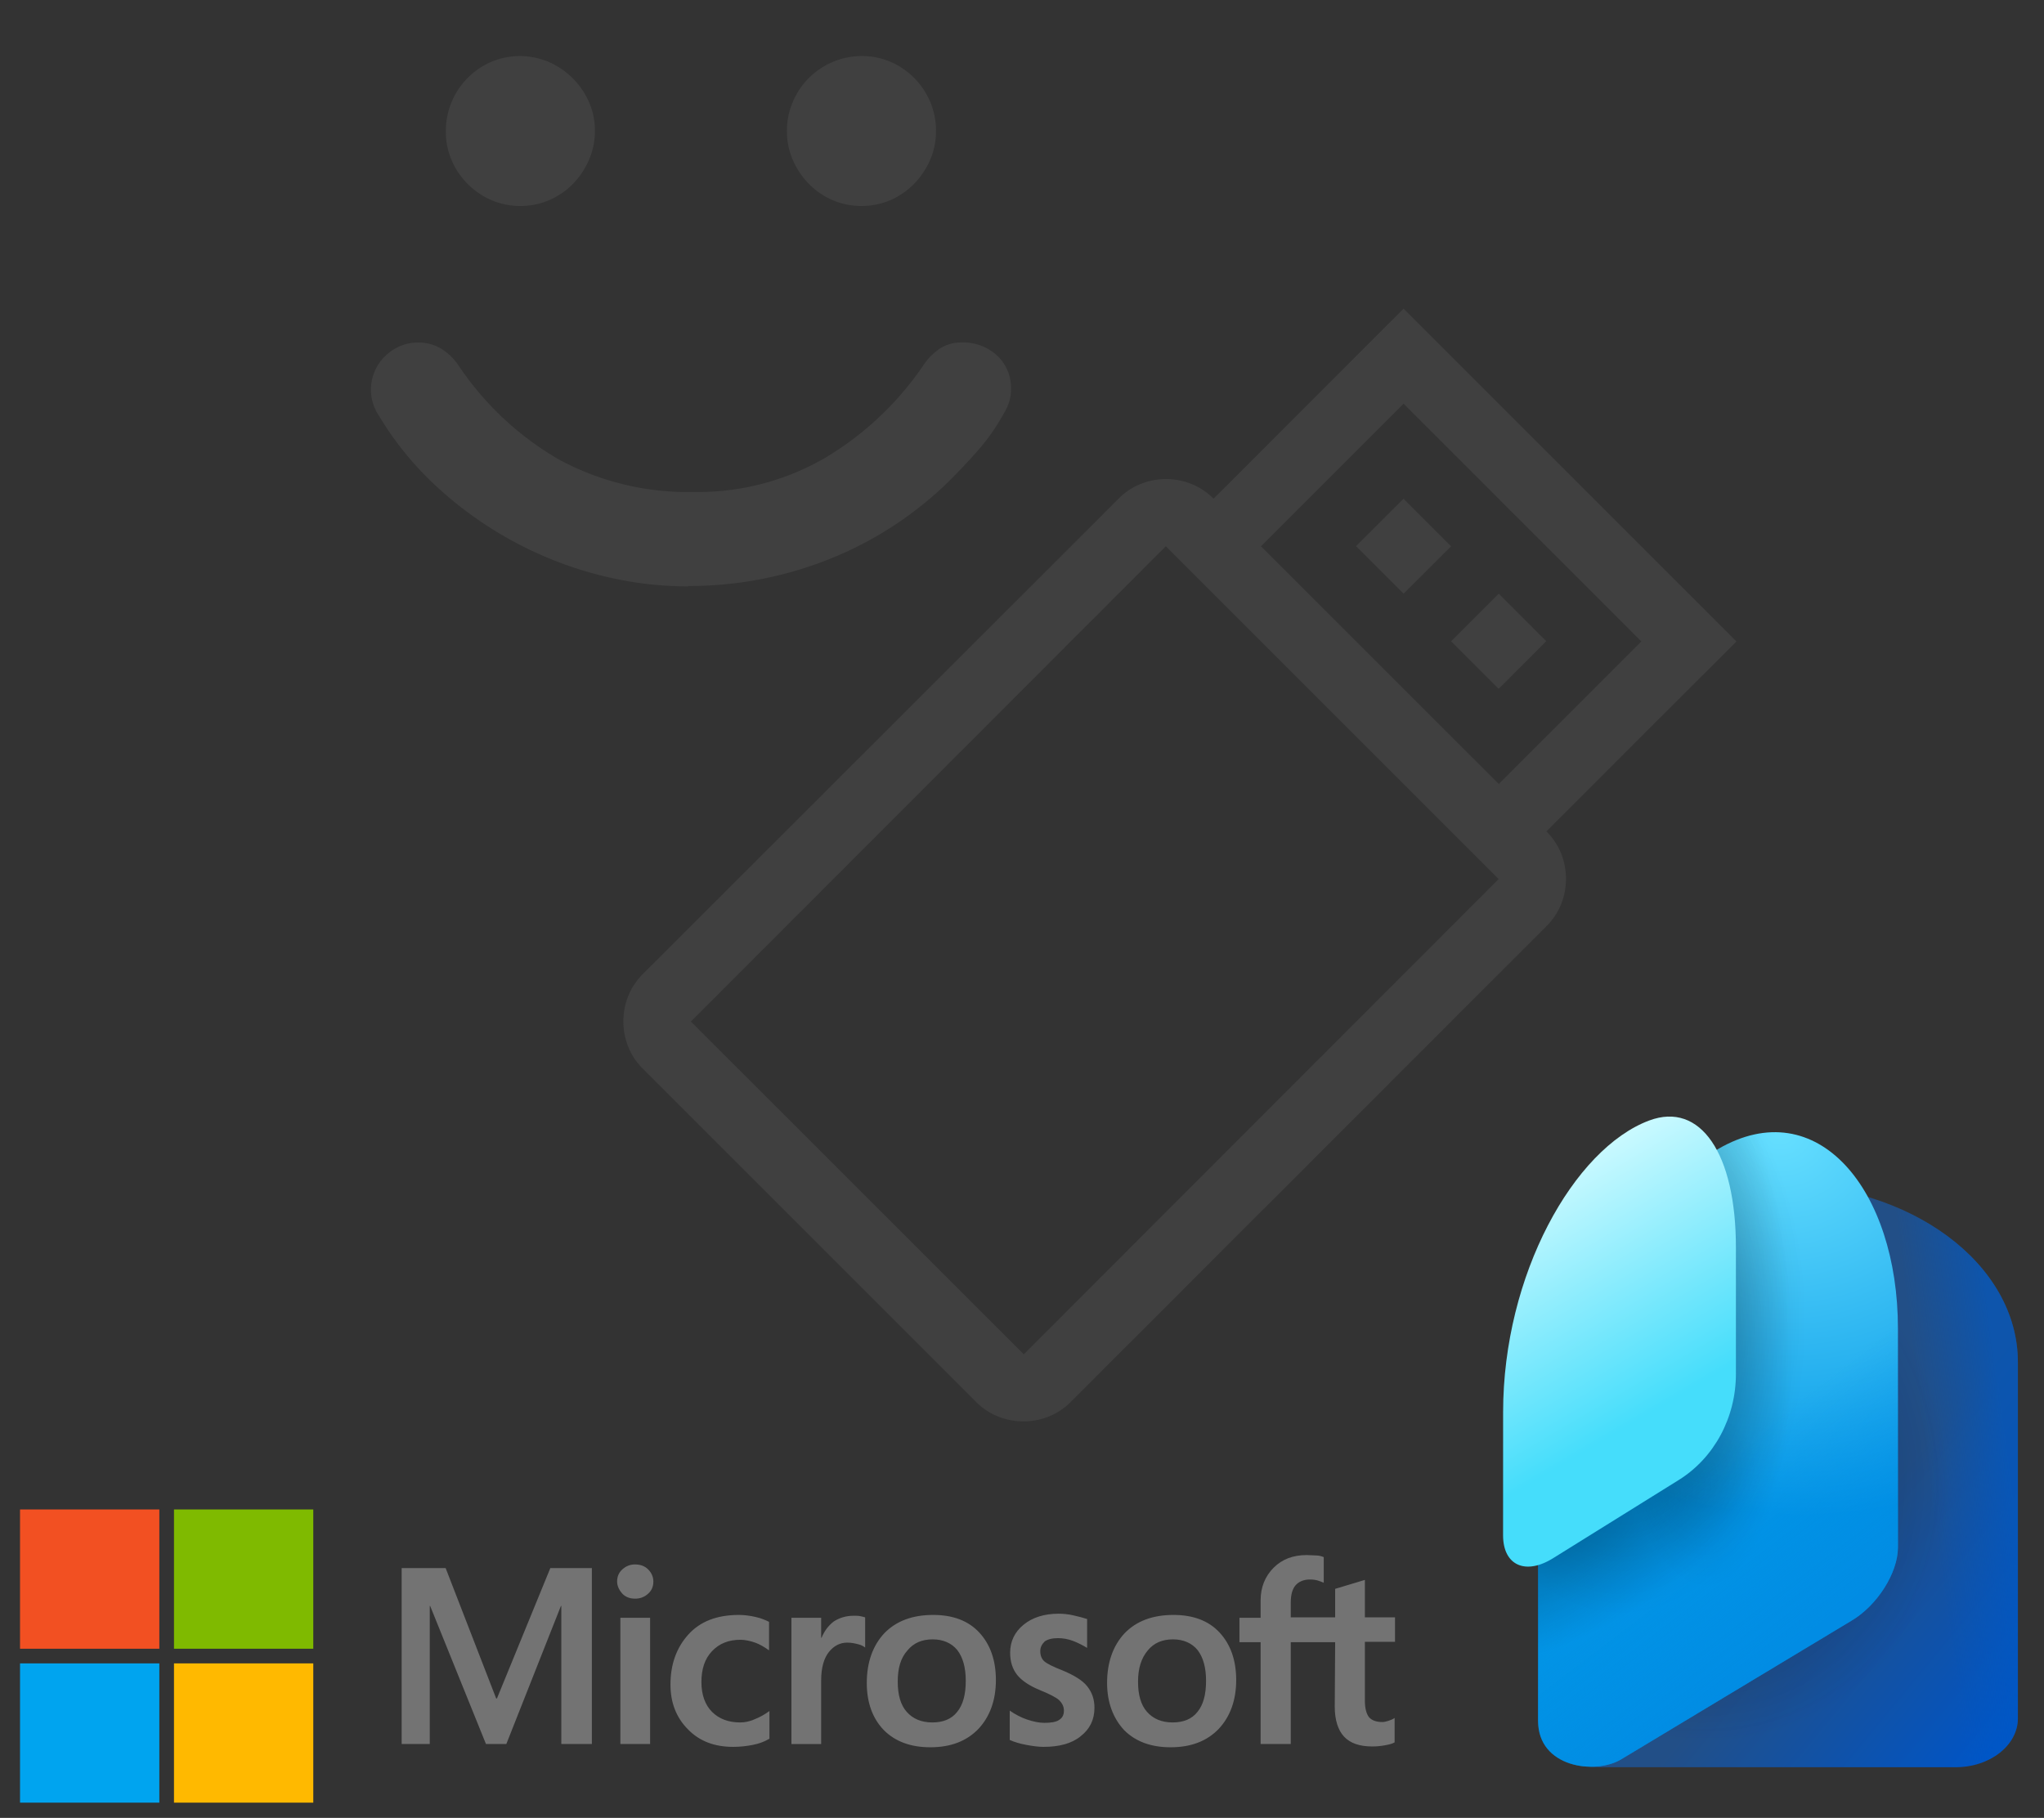<?xml version="1.0" encoding="UTF-8" standalone="no"?>
<svg
   width="112.417"
   height="100"
   viewBox="0 0 112.417 100"
   version="1.1"
   id="svg10"
   sodipodi:docname="passwordless.svg"
   inkscape:version="1.2.2 (b0a8486541, 2022-12-01)"
   xmlns:inkscape="http://www.inkscape.org/namespaces/inkscape"
   xmlns:sodipodi="http://sodipodi.sourceforge.net/DTD/sodipodi-0.dtd"
   xmlns="http://www.w3.org/2000/svg"
   xmlns:svg="http://www.w3.org/2000/svg"
   xmlns:rdf="http://www.w3.org/1999/02/22-rdf-syntax-ns#"
   xmlns:cc="http://creativecommons.org/ns#"
   xmlns:dc="http://purl.org/dc/elements/1.1/">
  <rect x="0" y="0" width="112.417" height="100" fill="#333333" stroke="none"/>
  <defs
     id="defs14">
    <mask
       id="mask0_472_2"
       maskUnits="userSpaceOnUse"
       x="27"
       y="67"
       width="191"
       height="189">
      <path
         d="M 217.833,67 H 27.167 V 256 H 217.833 Z"
         fill="#ffffff"
         id="path330" />
    </mask>
    <mask
       id="mask1_472_2"
       maskUnits="userSpaceOnUse"
       x="27"
       y="67"
       width="191"
       height="189">
      <path
         d="M 217.833,67 H 27.167 V 256 H 217.833 Z"
         fill="#ffffff"
         id="path333" />
    </mask>
    <linearGradient
       id="paint0_linear_472_2"
       x1="137.546"
       y1="198.376"
       x2="189.485"
       y2="242.23"
       gradientUnits="userSpaceOnUse">
      <stop
         stop-color="#224F87"
         id="stop360" />
      <stop
         offset="1"
         stop-color="#0055C6"
         id="stop362" />
    </linearGradient>
    <linearGradient
       id="paint1_linear_472_2"
       x1="191.902"
       y1="170.917"
       x2="169.215"
       y2="173.788"
       gradientUnits="userSpaceOnUse">
      <stop
         stop-color="#0059C5"
         id="stop365" />
      <stop
         offset="1"
         stop-color="#0059C5"
         stop-opacity="0"
         id="stop367" />
    </linearGradient>
    <radialGradient
       id="paint2_radial_472_2"
       cx="0"
       cy="0"
       r="1"
       gradientUnits="userSpaceOnUse"
       gradientTransform="matrix(49.87,62.093,-56.126,45.078,99.55,166.674)">
      <stop
         stop-color="#041642"
         id="stop370" />
      <stop
         offset="1"
         stop-color="#041642"
         stop-opacity="0"
         id="stop372" />
    </radialGradient>
    <radialGradient
       id="paint3_radial_472_2"
       cx="0"
       cy="0"
       r="1"
       gradientUnits="userSpaceOnUse"
       gradientTransform="matrix(-20.845,101.857,-114.297,-23.391,127.783,77.393)">
      <stop
         stop-color="#66DFFF"
         id="stop375" />
      <stop
         offset="1"
         stop-color="#0296E6"
         id="stop377" />
    </radialGradient>
    <radialGradient
       id="paint4_radial_472_2"
       cx="0"
       cy="0"
       r="1"
       gradientUnits="userSpaceOnUse"
       gradientTransform="matrix(51.453,0,0,80.171,83.718,128.684)">
      <stop
         id="stop380" />
      <stop
         offset="1"
         stop-opacity="0"
         id="stop382" />
    </radialGradient>
    <radialGradient
       id="paint5_radial_472_2"
       cx="0"
       cy="0"
       r="1"
       gradientUnits="userSpaceOnUse"
       gradientTransform="matrix(26.918,-1.404,3.858,73.957,104.036,127.374)">
      <stop
         id="stop385" />
      <stop
         offset="1"
         stop-opacity="0"
         id="stop387" />
    </radialGradient>
    <radialGradient
       id="paint6_radial_472_2"
       cx="0"
       cy="0"
       r="1"
       gradientUnits="userSpaceOnUse"
       gradientTransform="matrix(11.874,23.58,-52.824,26.6,67.095,188.682)">
      <stop
         id="stop390" />
      <stop
         offset="1"
         stop-opacity="0"
         id="stop392" />
    </radialGradient>
    <linearGradient
       id="paint7_linear_472_2"
       x1="113.007"
       y1="230.601"
       x2="81.369"
       y2="188.204"
       gradientUnits="userSpaceOnUse">
      <stop
         stop-color="#0086E2"
         id="stop395" />
      <stop
         offset="1"
         stop-color="#0086E2"
         stop-opacity="0"
         id="stop397" />
    </linearGradient>
    <linearGradient
       id="paint8_linear_472_2"
       x1="11.948"
       y1="117.68"
       x2="47.613"
       y2="179.397"
       gradientUnits="userSpaceOnUse">
      <stop
         stop-color="#CDFAFF"
         id="stop400" />
      <stop
         offset="1"
         stop-color="#45DDFB"
         id="stop402" />
    </linearGradient>
  </defs>
  <sodipodi:namedview
     pagecolor="#ffffff"
     bordercolor="#666666"
     borderopacity="1"
     objecttolerance="10"
     gridtolerance="10"
     guidetolerance="10"
     inkscape:pageopacity="0"
     inkscape:pageshadow="2"
     inkscape:window-width="2560"
     inkscape:window-height="1369"
     id="namedview12"
     showgrid="false"
     fit-margin-top="0"
     fit-margin-left="0"
     fit-margin-right="0"
     fit-margin-bottom="0"
     inkscape:zoom="4.9166667"
     inkscape:cx="62.542372"
     inkscape:cy="33.254237"
     inkscape:window-x="-8"
     inkscape:window-y="-8"
     inkscape:window-maximized="1"
     inkscape:current-layer="svg10"
     inkscape:showpageshadow="2"
     inkscape:pagecheckerboard="0"
     inkscape:deskcolor="#d1d1d1" />
  <title
     id="title2">assets</title>
  <rect
     width="48"
     height="48"
     id="rect4"
     x="64.417"
     y="33.998"
     style="fill:none" />
  <g
     id="g4538"
     transform="matrix(2.347,0,0,2.347,-161.904,-15.691)">
    <path
       style="fill:#404040"
       inkscape:connector-curvature="0"
       id="path6"
       d="m 85.11,20.429 a 8.332,8.332 0 0 1 -2.136,-0.279 8.862,8.862 0 0 1 -3.755,-2.057 7.465,7.465 0 0 1 -1.361,-1.672 1.076,1.076 0 0 1 -0.182,-0.6 1.094,1.094 0 0 1 0.086,-0.428 1.045,1.045 0 0 1 0.241,-0.354 1.166,1.166 0 0 1 0.351,-0.239 1.047,1.047 0 0 1 0.424,-0.086 1.028,1.028 0 0 1 0.535,0.139 1.308,1.308 0 0 1 0.407,0.386 7.128,7.128 0 0 0 2.363,2.218 6.362,6.362 0 0 0 3.166,0.76 5.938,5.938 0 0 0 3.07,-0.8 7.3,7.3 0 0 0 2.309,-2.18 1.392,1.392 0 0 1 0.38,-0.381 0.926,0.926 0 0 1 0.52,-0.144 1.172,1.172 0 0 1 0.814,0.3 1.031,1.031 0 0 1 0.332,0.8 0.947,0.947 0 0 1 -0.043,0.295 1.237,1.237 0 0 1 -0.128,0.273 4.8,4.8 0 0 1 -0.617,0.879 q -0.359,0.407 -0.744,0.782 a 8.493,8.493 0 0 1 -2.786,1.773 8.856,8.856 0 0 1 -3.246,0.606 m -2.186,-10.663 a 1.675,1.675 0 0 1 -0.139,0.675 1.861,1.861 0 0 1 -0.375,0.563 1.761,1.761 0 0 1 -0.552,0.38 1.735,1.735 0 0 1 -1.361,0 1.779,1.779 0 0 1 -0.927,-0.927 1.681,1.681 0 0 1 -0.139,-0.68 1.765,1.765 0 0 1 1.055,-1.629 1.735,1.735 0 0 1 1.361,0 1.83,1.83 0 0 1 0.938,0.938 1.661,1.661 0 0 1 0.139,0.68 m 4.5,0 a 1.707,1.707 0 0 1 0.139,-0.686 1.752,1.752 0 0 1 0.932,-0.932 1.707,1.707 0 0 1 0.686,-0.139 1.669,1.669 0 0 1 0.681,0.139 1.754,1.754 0 0 1 0.551,0.381 1.772,1.772 0 0 1 0.37,0.557 1.726,1.726 0 0 1 0.134,0.68 1.678,1.678 0 0 1 -0.139,0.68 1.875,1.875 0 0 1 -0.375,0.558 1.784,1.784 0 0 1 -0.552,0.38 1.735,1.735 0 0 1 -1.361,0 1.761,1.761 0 0 1 -0.552,-0.38 1.875,1.875 0 0 1 -0.375,-0.558 1.661,1.661 0 0 1 -0.139,-0.68 z" />
    <path
       style="fill:#404040"
       inkscape:connector-curvature="0"
       id="path8"
       d="m 101.874,18.375 1.114,1.114 -1.114,1.111 -1.114,-1.114 1.114,-1.111 m 3.341,3.342 -1.113,1.114 -1.114,-1.114 1.117,-1.117 1.113,1.114 m 0,4.455 a 1.54,1.54 0 0 1 0.349,0.522 1.607,1.607 0 0 1 0,1.184 1.54,1.54 0 0 1 -0.349,0.522 L 94.08,39.539 a 1.551,1.551 0 0 1 -0.522,0.348 1.607,1.607 0 0 1 -1.184,0 1.551,1.551 0 0 1 -0.522,-0.348 l -7.8,-7.8 a 1.522,1.522 0 0 1 -0.348,-0.522 1.607,1.607 0 0 1 0,-1.184 1.522,1.522 0 0 1 0.348,-0.522 l 11.142,-11.136 a 1.5,1.5 0 0 1 0.522,-0.348 1.6,1.6 0 0 1 1.183,0 1.5,1.5 0 0 1 0.522,0.348 l 4.453,-4.455 7.8,7.8 -4.456,4.455 m -6.683,-6.683 5.57,5.569 3.341,-3.341 -5.572,-5.573 -3.342,3.342 m 5.57,7.8 -7.8,-7.8 -11.128,11.139 7.8,7.8 z" />
  </g>
  <style
     id="style4540"
     type="text/css">
	.st0{fill:#737373;}
	.st1{fill:#F25022;}
	.st2{fill:#7FBA00;}
	.st3{fill:#00A4EF;}
	.st4{fill:#FFB900;}
</style>
  <g
     id="g4568"
     transform="matrix(0.224,0,0,0.224,1.102,83.034)">
    <path
       id="path4542"
       d="m 140.4,14.4 v 43.2 h -7.5 V 23.7 h -0.1 l -13.4,33.9 h -5 L 100.7,23.7 h -0.1 V 57.6 H 93.7 V 14.4 h 10.8 l 12.4,32 h 0.2 l 13.1,-32 z m 6.2,3.3 c 0,-1.2 0.4,-2.2 1.3,-3 0.9,-0.8 1.9,-1.2 3.1,-1.2 1.3,0 2.4,0.4 3.2,1.2 0.8,0.8 1.3,1.8 1.3,3 0,1.2 -0.4,2.2 -1.3,3 -0.9,0.8 -1.9,1.2 -3.2,1.2 -1.3,0 -2.3,-0.4 -3.1,-1.2 -0.8,-0.9 -1.3,-1.9 -1.3,-3 z m 8.1,8.9 v 31 h -7.3 v -31 z m 22.1,25.7 c 1.1,0 2.3,-0.2 3.6,-0.8 1.3,-0.5 2.5,-1.2 3.6,-2 v 6.8 c -1.2,0.7 -2.5,1.2 -4,1.5 -1.5,0.3 -3.1,0.5 -4.9,0.5 -4.6,0 -8.3,-1.4 -11.1,-4.3 -2.9,-2.9 -4.3,-6.6 -4.3,-11 0,-5 1.5,-9.1 4.4,-12.3 2.9,-3.2 7,-4.8 12.4,-4.8 1.4,0 2.8,0.2 4.1,0.5 1.4,0.3 2.5,0.8 3.3,1.2 v 7 c -1.1,-0.8 -2.3,-1.5 -3.4,-1.9 -1.2,-0.4 -2.4,-0.7 -3.6,-0.7 -2.9,0 -5.2,0.9 -7,2.8 -1.8,1.9 -2.6,4.4 -2.6,7.6 0,3.1 0.9,5.6 2.6,7.3 1.7,1.7 4,2.6 6.9,2.6 z m 27.9,-26.2 c 0.6,0 1.1,0 1.6,0.1 0.5,0.1 0.9,0.2 1.2,0.3 v 7.4 c -0.4,-0.3 -0.9,-0.6 -1.7,-0.8 -0.8,-0.2 -1.6,-0.4 -2.7,-0.4 -1.8,0 -3.3,0.8 -4.5,2.3 -1.2,1.5 -1.9,3.8 -1.9,7 v 15.6 h -7.3 v -31 h 7.3 v 4.9 h 0.1 c 0.7,-1.7 1.7,-3 3,-4 1.4,-0.9 3,-1.4 4.9,-1.4 z m 3.2,16.5 c 0,-5.1 1.5,-9.2 4.3,-12.2 2.9,-3 6.9,-4.5 12,-4.5 4.8,0 8.6,1.4 11.3,4.3 2.7,2.9 4.1,6.8 4.1,11.7 0,5 -1.5,9 -4.3,12 -2.9,3 -6.8,4.5 -11.8,4.5 -4.8,0 -8.6,-1.4 -11.4,-4.2 -2.8,-2.9 -4.2,-6.8 -4.2,-11.6 z m 7.6,-0.3 c 0,3.2 0.7,5.7 2.2,7.4 1.5,1.7 3.6,2.6 6.3,2.6 2.6,0 4.7,-0.8 6.1,-2.6 1.4,-1.7 2.1,-4.2 2.1,-7.6 0,-3.3 -0.7,-5.8 -2.1,-7.6 -1.4,-1.7 -3.5,-2.6 -6,-2.6 -2.7,0 -4.7,0.9 -6.2,2.7 -1.7,1.9 -2.4,4.4 -2.4,7.7 z m 35,-7.5 c 0,1 0.3,1.9 1,2.5 0.7,0.6 2.1,1.3 4.4,2.2 2.9,1.2 5,2.5 6.1,3.9 1.2,1.5 1.8,3.2 1.8,5.3 0,2.9 -1.1,5.2 -3.4,7 -2.2,1.8 -5.3,2.6 -9.1,2.6 -1.3,0 -2.7,-0.2 -4.3,-0.5 -1.6,-0.3 -2.9,-0.7 -4,-1.2 v -7.2 c 1.3,0.9 2.8,1.7 4.3,2.2 1.5,0.5 2.9,0.8 4.2,0.8 1.6,0 2.9,-0.2 3.6,-0.7 0.8,-0.5 1.2,-1.2 1.2,-2.3 0,-1 -0.4,-1.8 -1.2,-2.6 -0.8,-0.7 -2.4,-1.5 -4.6,-2.4 -2.7,-1.1 -4.6,-2.4 -5.7,-3.8 -1.1,-1.4 -1.7,-3.2 -1.7,-5.4 0,-2.8 1.1,-5.1 3.3,-6.9 2.2,-1.8 5.1,-2.7 8.6,-2.7 1.1,0 2.3,0.1 3.6,0.4 1.3,0.3 2.5,0.6 3.4,0.9 V 34 c -1,-0.6 -2.1,-1.2 -3.4,-1.7 -1.3,-0.5 -2.6,-0.7 -3.8,-0.7 -1.4,0 -2.5,0.3 -3.2,0.8 -0.7,0.7 -1.1,1.4 -1.1,2.4 z m 16.4,7.8 c 0,-5.1 1.5,-9.2 4.3,-12.2 2.9,-3 6.9,-4.5 12,-4.5 4.8,0 8.6,1.4 11.3,4.3 2.7,2.9 4.1,6.8 4.1,11.7 0,5 -1.5,9 -4.3,12 -2.9,3 -6.8,4.5 -11.8,4.5 -4.8,0 -8.6,-1.4 -11.4,-4.2 -2.7,-2.9 -4.2,-6.8 -4.2,-11.6 z m 7.6,-0.3 c 0,3.2 0.7,5.7 2.2,7.4 1.5,1.7 3.6,2.6 6.3,2.6 2.6,0 4.7,-0.8 6.1,-2.6 1.4,-1.7 2.1,-4.2 2.1,-7.6 0,-3.3 -0.7,-5.8 -2.1,-7.6 -1.4,-1.7 -3.5,-2.6 -6,-2.6 -2.7,0 -4.7,0.9 -6.2,2.7 -1.6,1.9 -2.4,4.4 -2.4,7.7 z m 48.4,-9.7 H 312 v 25 h -7.4 v -25 h -5.2 v -6 h 5.2 v -4.3 c 0,-3.2 1.1,-5.9 3.2,-8 2.1,-2.1 4.8,-3.1 8.1,-3.1 0.9,0 1.7,0.1 2.4,0.1 0.7,0 1.3,0.2 1.8,0.4 V 18 c -0.2,-0.1 -0.7,-0.3 -1.3,-0.5 -0.6,-0.2 -1.3,-0.3 -2.1,-0.3 -1.5,0 -2.7,0.5 -3.5,1.4 -0.8,0.9 -1.2,2.4 -1.2,4.2 v 3.7 h 10.9 v -7 l 7.3,-2.2 v 9.2 h 7.4 v 6 h -7.4 V 47 c 0,1.9 0.4,3.2 1,4 0.7,0.8 1.8,1.2 3.3,1.2 0.4,0 0.9,-0.1 1.5,-0.3 0.6,-0.2 1.1,-0.4 1.5,-0.7 v 6 c -0.5,0.3 -1.2,0.5 -2.3,0.7 -1.1,0.2 -2.1,0.3 -3.2,0.3 -3.1,0 -5.4,-0.8 -6.9,-2.4 -1.5,-1.6 -2.3,-4.1 -2.3,-7.4 z"
       class="st0"
       inkscape:connector-curvature="0"
       style="fill:#737373" />
    <g
       id="g4552">
      <rect
         id="rect4544"
         height="34.2"
         width="34.2"
         class="st1"
         x="0"
         y="0"
         style="fill:#f25022" />
      <rect
         id="rect4546"
         height="34.2"
         width="34.2"
         class="st2"
         x="37.8"
         y="0"
         style="fill:#7fba00" />
      <rect
         id="rect4548"
         height="34.2"
         width="34.2"
         class="st3"
         y="37.8"
         x="0"
         style="fill:#00a4ef" />
      <rect
         id="rect4550"
         height="34.2"
         width="34.2"
         class="st4"
         y="37.8"
         x="37.8"
         style="fill:#ffb900" />
    </g>
  </g>
  <g
     mask="url(#mask0_472_2)"
     id="g356"
     transform="matrix(0.198,0,0,0.202,72.569,46.647)">
    <mask
       id="mask623"
       maskUnits="userSpaceOnUse"
       x="27"
       y="67"
       width="191"
       height="189">
      <path
         d="M 217.833,67 H 27.167 V 256 H 217.833 Z"
         fill="#ffffff"
         id="path621" />
    </mask>
    <g
       mask="url(#mask1_472_2)"
       id="g354">
      <path
         d="m 127.373,91.507 c -36.796,0 -66.642,36.153 -66.642,62.951 v 82.536 c 0,7.372 7.755,13.334 17.307,13.334 h 98.654 c 9.568,0 17.307,-5.975 17.307,-13.334 v -96.975 c 0,-26.797 -29.83,-48.512 -66.626,-48.512 z"
         fill="url(#paint0_linear_472_2)"
         id="path336"
         style="fill:url(#paint0_linear_472_2)" />
      <path
         d="m 127.373,91.507 c -36.796,0 -66.642,36.153 -66.642,62.951 v 82.536 c 0,7.372 7.755,13.334 17.307,13.334 h 98.654 c 9.568,0 17.307,-5.975 17.307,-13.334 v -96.975 c 0,-26.797 -29.83,-48.512 -66.626,-48.512 z"
         fill="url(#paint1_linear_472_2)"
         fill-opacity="0.6"
         id="path338"
         style="fill:url(#paint1_linear_472_2)" />
      <path
         d="m 127.373,91.507 c -36.796,0 -66.642,36.153 -66.642,62.951 v 82.536 c 0,7.372 7.755,13.334 17.307,13.334 h 98.654 c 9.568,0 17.307,-5.975 17.307,-13.334 v -96.975 c 0,-26.797 -29.83,-48.512 -66.626,-48.512 z"
         fill="url(#paint2_radial_472_2)"
         fill-opacity="0.5"
         id="path340"
         style="fill:url(#paint2_radial_472_2)" />
      <path
         d="M 110.711,81.989 C 83.117,97.77 60.74,126.545 60.74,160.201 l -0.01,77.551 c 0,12.576 15.713,14.672 22.977,10.48 l 63.994,-37.766 c 7.167,-4.099 12.98,-13.051 12.98,-20.001 v -59.608 c 0,-37.728 -22.377,-64.64 -49.971,-48.868 z"
         fill="url(#paint3_radial_472_2)"
         id="path342"
         style="fill:url(#paint3_radial_472_2)" />
      <path
         d="M 110.711,81.989 C 83.117,97.77 60.74,126.545 60.74,160.201 l -0.01,77.551 c 0,12.576 15.713,14.672 22.977,10.48 l 63.994,-37.766 c 7.167,-4.099 12.98,-13.051 12.98,-20.001 v -59.608 c 0,-37.728 -22.377,-64.64 -49.971,-48.868 z"
         fill="url(#paint4_radial_472_2)"
         fill-opacity="0.25"
         id="path344"
         style="fill:url(#paint4_radial_472_2)" />
      <path
         d="M 110.711,81.989 C 83.117,97.77 60.74,126.545 60.74,160.201 l -0.01,77.551 c 0,12.576 15.713,14.672 22.977,10.48 l 63.994,-37.766 c 7.167,-4.099 12.98,-13.051 12.98,-20.001 v -59.608 c 0,-37.728 -22.377,-64.64 -49.971,-48.868 z"
         fill="url(#paint5_radial_472_2)"
         fill-opacity="0.25"
         id="path346"
         style="fill:url(#paint5_radial_472_2)" />
      <path
         d="M 110.711,81.989 C 83.117,97.77 60.74,126.545 60.74,160.201 l -0.01,77.551 c 0,12.576 15.713,14.672 22.977,10.48 l 63.994,-37.766 c 7.167,-4.099 12.98,-13.051 12.98,-20.001 v -59.608 c 0,-37.728 -22.377,-64.64 -49.971,-48.868 z"
         fill="url(#paint6_radial_472_2)"
         fill-opacity="0.25"
         id="path348"
         style="fill:url(#paint6_radial_472_2)" />
      <path
         d="M 110.711,81.989 C 83.117,97.77 60.74,126.545 60.74,160.201 l -0.01,77.551 c 0,12.576 15.713,14.672 22.977,10.48 l 63.994,-37.766 c 7.167,-4.099 12.98,-13.051 12.98,-20.001 v -59.608 c 0,-37.728 -22.377,-64.64 -49.971,-48.868 z"
         fill="url(#paint7_linear_472_2)"
         fill-opacity="0.6"
         id="path350"
         style="fill:url(#paint7_linear_472_2)" />
      <path
         d="M 91.611,74.203 C 70.699,81.848 51.011,116.199 51.011,153.629 L 51,187.172 c 0,8.241 6.306,10.981 14.081,6.12 l 34.721,-21.188 c 9.831,-5.999 15.873,-16.988 15.873,-28.869 v -34.47 c 0,-25.642 -9.899,-39.74 -24.063,-34.562 z"
         fill="url(#paint8_linear_472_2)"
         id="path352"
         style="fill:url(#paint8_linear_472_2)" />
    </g>
  </g>
</svg>
